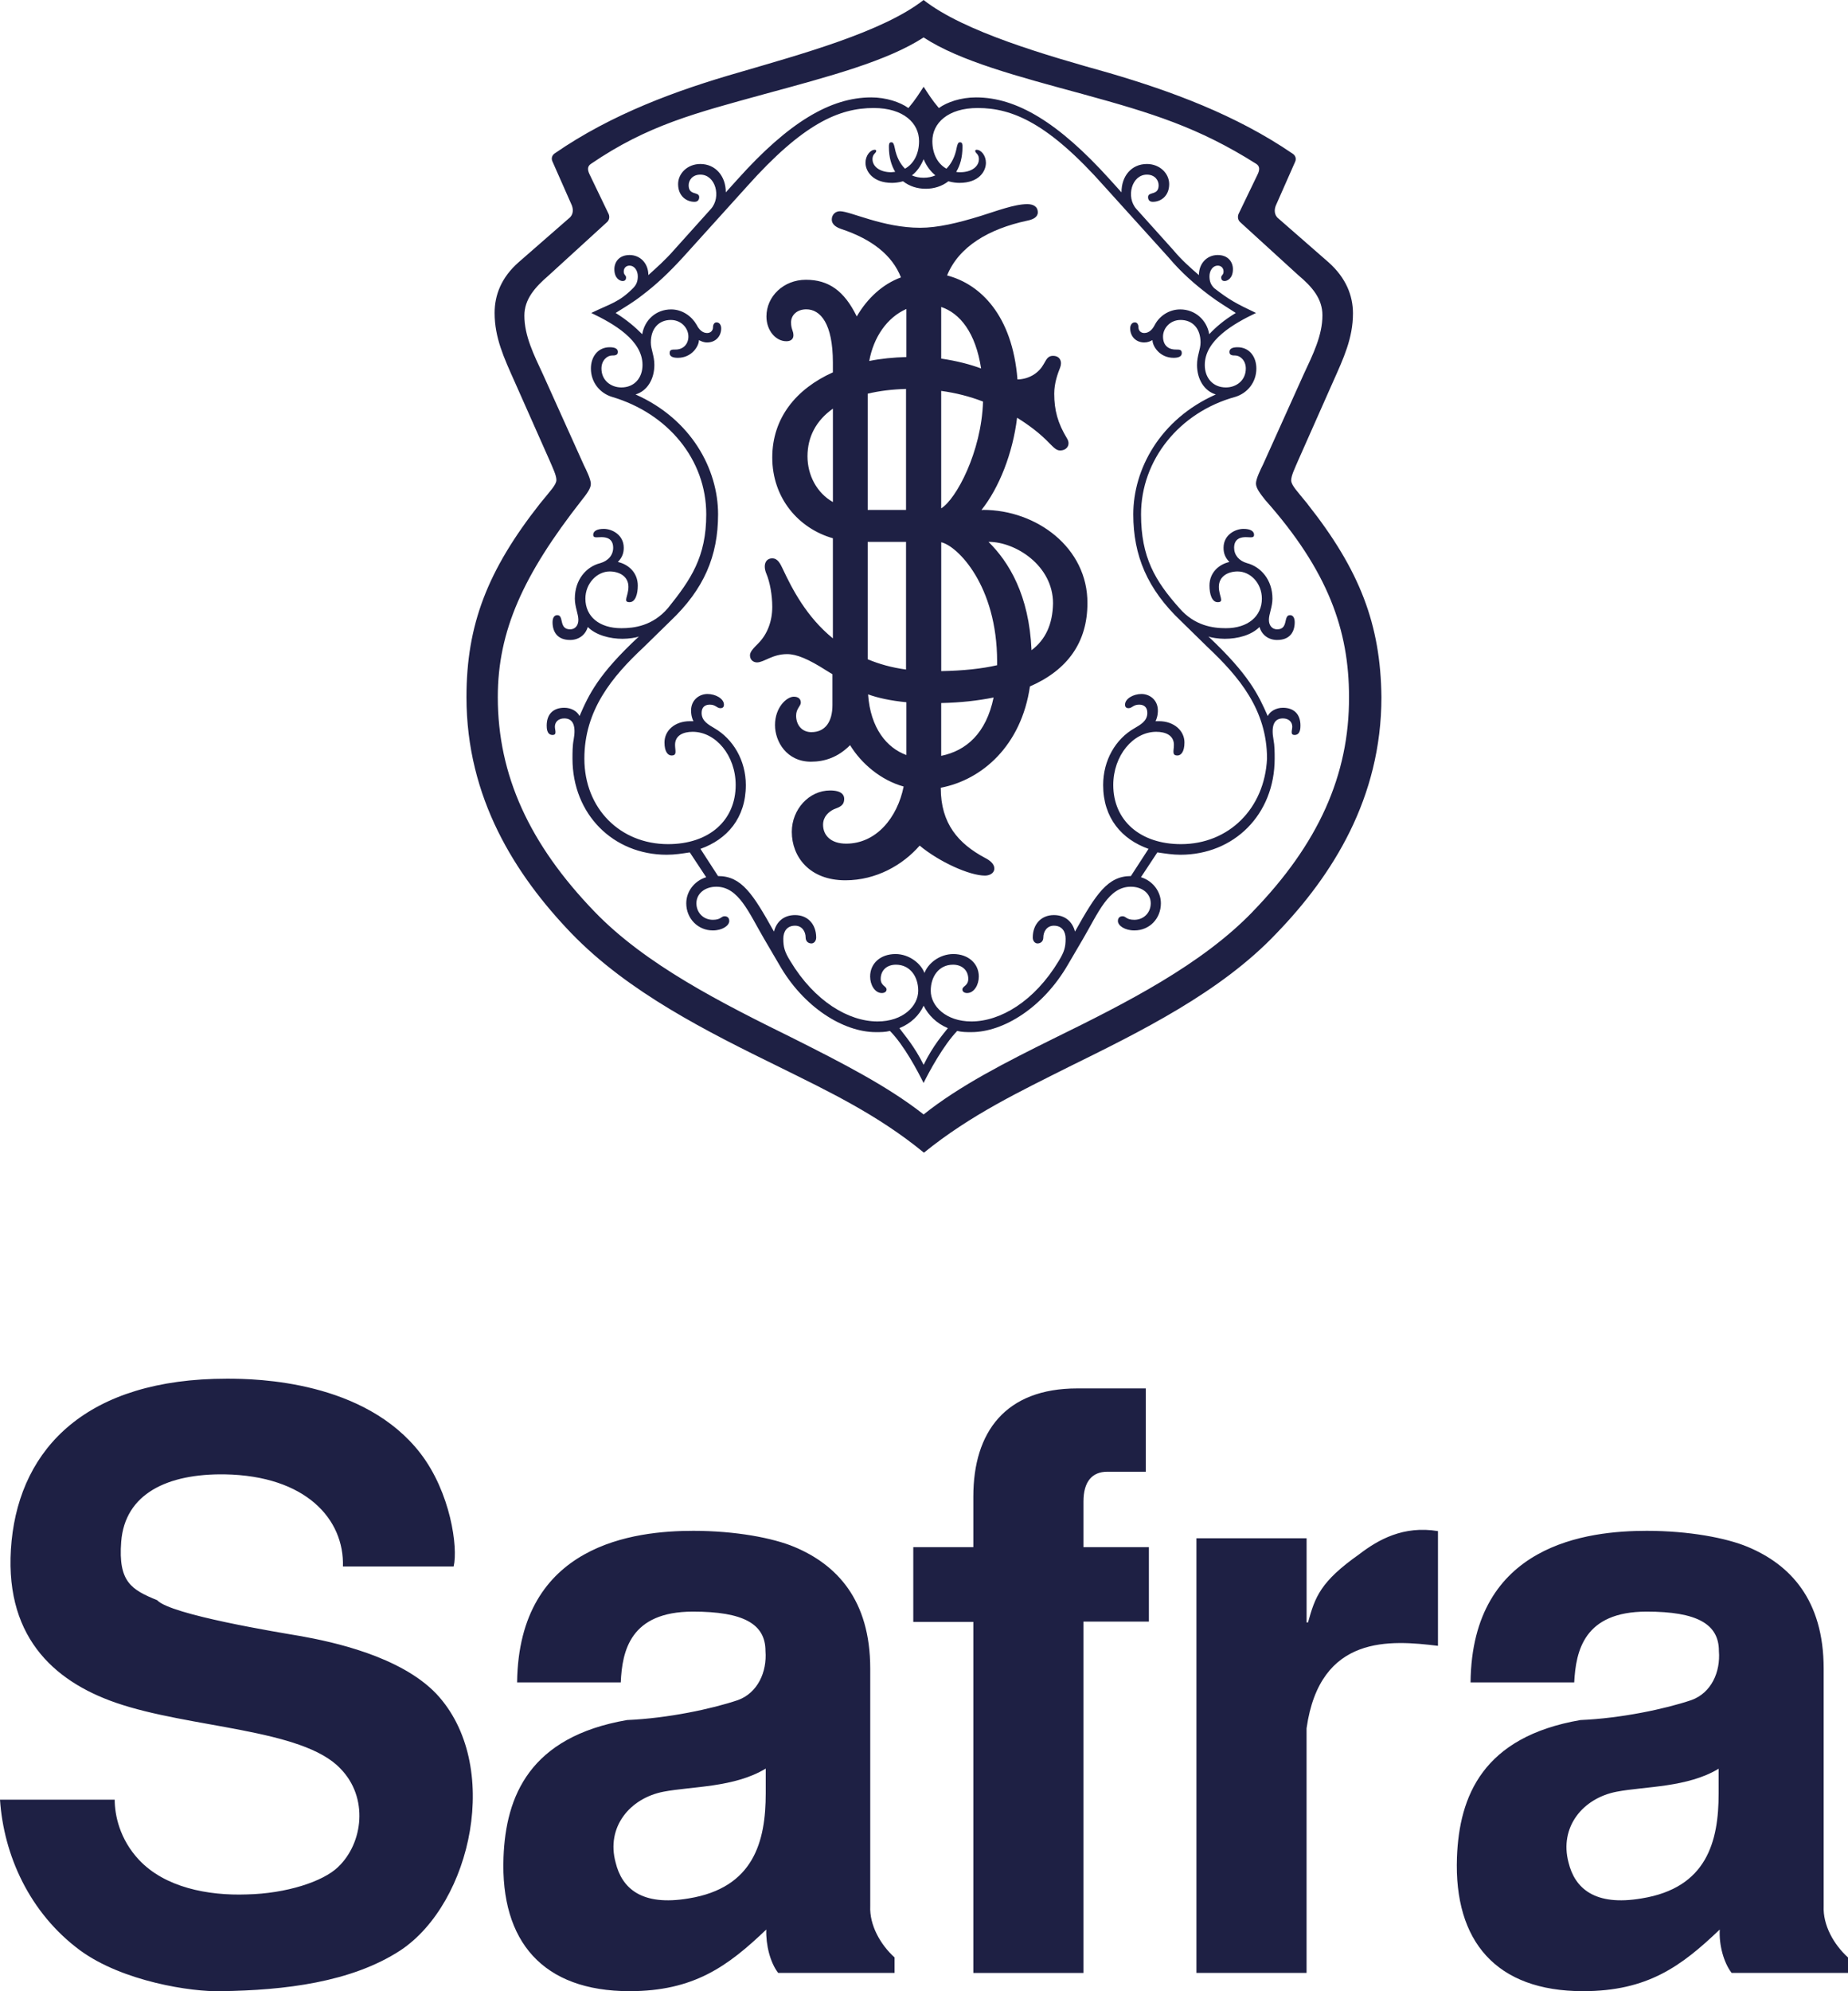 <svg width="65" height="70" viewBox="0 0 65 70" fill="none" xmlns="http://www.w3.org/2000/svg">
<path fill-rule="evenodd" clip-rule="evenodd" d="M36.282 22.858C36.199 20.919 35.485 19.755 34.769 19.049H34.783C35.718 19.049 37.038 19.88 37.038 21.209C37.025 21.944 36.777 22.484 36.282 22.858ZM33.105 26.571V24.715C33.779 24.701 34.398 24.632 34.948 24.52C34.687 25.781 33.986 26.391 33.105 26.571ZM30.533 24.41C30.878 24.534 31.317 24.632 31.881 24.687V26.543C31.194 26.294 30.616 25.601 30.533 24.41ZM30.52 19.049H31.868V23.537C31.359 23.468 30.919 23.343 30.52 23.176V19.049ZM28.402 16.042C28.402 15.363 28.704 14.782 29.296 14.366V17.649C28.732 17.331 28.402 16.707 28.402 16.042ZM31.881 10.861V12.551C31.427 12.565 30.987 12.606 30.574 12.69C30.726 11.858 31.194 11.165 31.881 10.861ZM34.508 12.953C34.136 12.814 33.669 12.69 33.105 12.606V10.791C33.765 11.013 34.315 11.692 34.508 12.952V12.953ZM33.105 17.871V13.742C33.614 13.811 34.109 13.936 34.576 14.117C34.522 15.89 33.627 17.553 33.105 17.871ZM30.52 13.84C30.919 13.743 31.373 13.687 31.868 13.673V17.926H30.52V13.839V13.84ZM35.072 23.385C34.536 23.509 33.876 23.579 33.106 23.593V19.063C33.669 19.187 35.072 20.573 35.072 23.261V23.386V23.385ZM34.577 17.927H34.522C35.142 17.151 35.623 15.932 35.774 14.685C36.2 14.948 36.599 15.253 36.915 15.586C37.081 15.752 37.163 15.835 37.287 15.835C37.534 15.835 37.659 15.627 37.534 15.419C37.205 14.879 37.081 14.422 37.081 13.84C37.081 13.465 37.204 13.133 37.287 12.925C37.369 12.717 37.287 12.509 37.039 12.509C36.833 12.509 36.792 12.676 36.71 12.8C36.558 13.077 36.242 13.326 35.788 13.34C35.609 11.082 34.481 9.988 33.312 9.683C33.725 8.671 34.77 8.048 36.132 7.757C36.338 7.716 36.503 7.632 36.503 7.466C36.503 7.258 36.338 7.176 36.132 7.176C35.678 7.176 35.031 7.425 34.495 7.591C33.683 7.841 32.982 8.007 32.364 8.007C31.057 8.007 29.915 7.426 29.544 7.426C29.379 7.426 29.256 7.551 29.256 7.717C29.256 7.841 29.338 7.966 29.585 8.049C30.671 8.408 31.387 8.977 31.689 9.752C31.043 9.988 30.507 10.486 30.135 11.124C29.695 10.223 29.145 9.835 28.347 9.835C27.562 9.835 26.958 10.418 26.958 11.124C26.958 11.623 27.288 11.996 27.659 11.996C27.824 11.996 27.907 11.913 27.907 11.788C27.907 11.622 27.824 11.58 27.824 11.331C27.824 11.082 28.03 10.874 28.36 10.874C28.855 10.874 29.295 11.373 29.295 12.744V13.09C28.002 13.671 27.163 14.697 27.163 16.083C27.163 17.509 28.085 18.577 29.295 18.922V22.441C28.373 21.693 27.865 20.71 27.534 20.003C27.451 19.837 27.369 19.629 27.163 19.629C26.915 19.629 26.833 19.878 26.956 20.169C27.079 20.46 27.163 20.917 27.163 21.333C27.163 21.831 26.997 22.289 26.668 22.621C26.502 22.787 26.379 22.912 26.379 23.037C26.379 23.203 26.503 23.286 26.626 23.286C26.874 23.286 27.163 22.995 27.685 22.995C28.015 22.995 28.427 23.162 29.074 23.577L29.28 23.702V24.783C29.28 25.364 29.033 25.738 28.538 25.738C28.208 25.738 28.002 25.489 28.002 25.157C28.002 24.908 28.167 24.825 28.167 24.7C28.167 24.576 28.085 24.492 27.92 24.492C27.672 24.492 27.259 24.866 27.259 25.489C27.259 26.071 27.672 26.777 28.524 26.777C29.006 26.777 29.473 26.624 29.9 26.196C30.299 26.847 30.985 27.428 31.784 27.65C31.564 28.744 30.821 29.658 29.762 29.658C29.226 29.658 28.95 29.368 28.95 28.993C28.95 28.703 29.156 28.536 29.322 28.453C29.528 28.37 29.693 28.328 29.693 28.079C29.693 27.954 29.61 27.788 29.198 27.788C28.456 27.788 27.85 28.453 27.85 29.243C27.85 30.116 28.469 30.946 29.734 30.946C30.821 30.946 31.756 30.406 32.347 29.727C33.049 30.309 34.108 30.781 34.644 30.781C34.809 30.781 34.974 30.697 34.974 30.531C34.974 30.365 34.809 30.241 34.644 30.157C33.709 29.658 33.09 28.952 33.09 27.705V27.692C34.547 27.415 35.923 26.209 36.226 24.131C37.56 23.55 38.248 22.566 38.248 21.208C38.261 19.255 36.46 17.924 34.575 17.924L34.577 17.927ZM41.536 29.675C40.106 29.675 39.157 28.844 39.157 27.597C39.157 26.557 39.859 25.726 40.67 25.726C41 25.726 41.29 25.852 41.29 26.184C41.29 26.392 41.208 26.558 41.414 26.558C41.538 26.558 41.661 26.433 41.661 26.101C41.661 25.685 41.29 25.353 40.767 25.353H40.643C40.726 25.186 40.726 25.021 40.726 24.978C40.726 24.604 40.438 24.397 40.149 24.397C39.86 24.397 39.571 24.564 39.571 24.771C39.571 24.854 39.612 24.896 39.695 24.896C39.819 24.896 39.86 24.771 40.067 24.771C40.232 24.771 40.355 24.854 40.355 25.062C40.355 25.353 40.108 25.478 39.901 25.602C39.241 25.977 38.801 26.724 38.801 27.598C38.801 28.761 39.461 29.509 40.397 29.841L39.777 30.797C38.965 30.797 38.553 31.421 37.81 32.75C37.728 32.418 37.48 32.169 37.068 32.169C36.614 32.169 36.325 32.501 36.325 32.958C36.325 33.083 36.407 33.166 36.49 33.166C36.615 33.166 36.697 33.082 36.697 32.958C36.697 32.75 36.821 32.542 37.069 32.542C37.357 32.542 37.481 32.75 37.481 32.999C37.481 33.29 37.44 33.457 37.234 33.789C36.381 35.202 35.184 35.908 34.167 35.908C33.273 35.908 32.737 35.368 32.737 34.828C32.737 34.329 33.025 33.913 33.52 33.913C33.85 33.913 34.057 34.121 34.057 34.412C34.057 34.661 33.85 34.661 33.85 34.786C33.85 34.869 33.933 34.91 34.015 34.91C34.263 34.91 34.428 34.62 34.428 34.329C34.428 33.872 34.057 33.539 33.534 33.539C33.039 33.539 32.64 33.872 32.517 34.205C32.393 33.873 31.981 33.539 31.499 33.539C30.963 33.539 30.605 33.872 30.605 34.329C30.605 34.62 30.77 34.91 31.018 34.91C31.1 34.91 31.183 34.869 31.183 34.786C31.183 34.661 30.977 34.661 30.977 34.412C30.977 34.121 31.183 33.913 31.513 33.913C32.008 33.913 32.297 34.329 32.297 34.828C32.297 35.367 31.761 35.908 30.866 35.908C29.849 35.908 28.652 35.202 27.8 33.789C27.593 33.457 27.552 33.29 27.552 32.999C27.552 32.75 27.675 32.542 27.965 32.542C28.212 32.542 28.337 32.75 28.337 32.958C28.337 33.083 28.419 33.166 28.543 33.166C28.626 33.166 28.708 33.082 28.708 32.958C28.708 32.501 28.42 32.169 27.966 32.169C27.553 32.169 27.305 32.418 27.223 32.75C26.481 31.42 26.082 30.797 25.256 30.797L24.637 29.841C25.572 29.509 26.233 28.76 26.233 27.598C26.233 26.724 25.779 25.977 25.132 25.602C24.926 25.477 24.678 25.353 24.678 25.062C24.678 24.854 24.802 24.771 24.967 24.771C25.173 24.771 25.214 24.896 25.338 24.896C25.421 24.896 25.463 24.855 25.463 24.771C25.463 24.564 25.174 24.397 24.884 24.397C24.596 24.397 24.307 24.605 24.307 24.978C24.307 25.02 24.307 25.186 24.39 25.353H24.266C23.73 25.353 23.372 25.685 23.372 26.101C23.372 26.433 23.495 26.558 23.62 26.558C23.826 26.558 23.744 26.392 23.744 26.184C23.744 25.852 24.032 25.726 24.363 25.726C25.175 25.726 25.876 26.558 25.876 27.597C25.876 28.843 24.941 29.675 23.497 29.675C21.819 29.675 20.554 28.428 20.554 26.668C20.554 24.965 21.53 23.787 22.644 22.748L23.579 21.833C24.762 20.711 25.257 19.547 25.257 18.079C25.257 16.499 24.322 14.74 22.355 13.867C22.768 13.742 23.016 13.327 23.016 12.828C23.016 12.496 22.892 12.288 22.892 12.039C22.892 11.54 23.181 11.248 23.594 11.248C23.966 11.248 24.213 11.539 24.213 11.831C24.213 12.08 24.048 12.288 23.759 12.288C23.636 12.288 23.553 12.288 23.553 12.413C23.553 12.537 23.677 12.579 23.841 12.579C24.336 12.579 24.584 12.164 24.584 11.956C24.666 11.997 24.749 12.039 24.872 12.039C25.161 12.039 25.367 11.831 25.367 11.541C25.367 11.457 25.326 11.333 25.202 11.333C25.12 11.333 25.079 11.416 25.079 11.499C25.079 11.623 24.996 11.707 24.872 11.707C24.707 11.707 24.584 11.582 24.501 11.416C24.335 11.126 24.006 10.877 23.607 10.877C23.071 10.877 22.672 11.251 22.589 11.749C22.342 11.5 22.053 11.251 21.654 11.002C21.984 10.794 22.273 10.627 22.589 10.378C23.084 10.004 23.524 9.589 24.02 9.048L26.274 6.554C28.242 4.351 29.506 3.797 30.73 3.797C31.79 3.797 32.326 4.337 32.326 4.96C32.326 5.418 32.133 5.763 31.831 5.93C31.652 5.75 31.529 5.5 31.473 5.21C31.432 5.002 31.391 5.002 31.349 5.002C31.266 5.002 31.266 5.085 31.266 5.168C31.266 5.528 31.349 5.806 31.486 6.041C31.445 6.041 31.391 6.055 31.349 6.055C30.937 6.055 30.689 5.847 30.689 5.598C30.689 5.556 30.689 5.473 30.772 5.39C30.855 5.306 30.813 5.265 30.772 5.265C30.607 5.265 30.442 5.473 30.442 5.722C30.442 6.013 30.69 6.429 31.378 6.429C31.474 6.429 31.611 6.415 31.763 6.373C31.997 6.554 32.272 6.636 32.56 6.636C32.849 6.636 33.125 6.553 33.358 6.373C33.509 6.415 33.646 6.429 33.743 6.429C34.444 6.429 34.678 6.013 34.678 5.722C34.678 5.473 34.513 5.265 34.349 5.265C34.307 5.265 34.266 5.306 34.349 5.39C34.431 5.473 34.431 5.556 34.431 5.598C34.431 5.847 34.183 6.055 33.77 6.055C33.729 6.055 33.674 6.055 33.633 6.041C33.77 5.82 33.853 5.529 33.853 5.168C33.853 5.085 33.853 5.002 33.77 5.002C33.729 5.002 33.687 5.002 33.646 5.21C33.592 5.5 33.467 5.75 33.289 5.93C32.987 5.763 32.794 5.418 32.794 4.96C32.794 4.337 33.33 3.797 34.39 3.797C35.614 3.797 36.879 4.337 38.846 6.554L41.101 9.048C41.555 9.588 42.036 10.004 42.532 10.378C42.861 10.627 43.151 10.794 43.467 11.002C43.054 11.251 42.765 11.5 42.532 11.749C42.449 11.251 42.036 10.877 41.514 10.877C41.101 10.877 40.772 11.126 40.62 11.416C40.537 11.583 40.414 11.707 40.248 11.707C40.124 11.707 40.042 11.623 40.042 11.499C40.042 11.416 40.001 11.333 39.918 11.333C39.794 11.333 39.752 11.457 39.752 11.541C39.752 11.831 39.959 12.039 40.248 12.039C40.371 12.039 40.454 11.998 40.536 11.956C40.536 12.164 40.784 12.579 41.279 12.579C41.443 12.579 41.567 12.538 41.567 12.413C41.567 12.288 41.485 12.288 41.361 12.288C41.072 12.288 40.907 12.121 40.907 11.831C40.907 11.54 41.154 11.248 41.526 11.248C41.939 11.248 42.227 11.539 42.227 12.039C42.227 12.288 42.103 12.496 42.103 12.828C42.103 13.326 42.351 13.742 42.764 13.867C40.797 14.74 39.861 16.499 39.861 18.079C39.861 19.533 40.356 20.711 41.539 21.833L42.474 22.748C43.575 23.787 44.565 24.951 44.565 26.668C44.482 28.427 43.217 29.675 41.539 29.675H41.536ZM32.487 37.433C32.157 36.768 31.785 36.352 31.634 36.144C32.047 35.977 32.335 35.687 32.487 35.355C32.652 35.687 32.941 35.978 33.34 36.144C33.188 36.338 32.817 36.754 32.487 37.433ZM32.9 6.165C32.775 6.22 32.638 6.248 32.487 6.248C32.335 6.248 32.198 6.221 32.074 6.165C32.239 6.04 32.376 5.86 32.487 5.597C32.596 5.86 32.748 6.04 32.9 6.165ZM45.126 24.881C44.879 24.881 44.672 25.006 44.59 25.172C44.261 24.424 43.93 23.716 42.5 22.373C42.582 22.415 42.871 22.457 43.077 22.457C43.531 22.457 44.012 22.332 44.301 22.041C44.384 22.332 44.63 22.498 44.92 22.498C45.374 22.498 45.539 22.208 45.539 21.875C45.539 21.75 45.498 21.625 45.374 21.625C45.126 21.625 45.333 22.124 44.92 22.124C44.755 22.124 44.631 21.999 44.631 21.792C44.631 21.584 44.756 21.335 44.756 21.044C44.756 20.379 44.343 19.922 43.861 19.797C43.573 19.715 43.408 19.507 43.408 19.257C43.408 18.925 43.655 18.883 43.82 18.883C43.986 18.883 44.109 18.924 44.109 18.8C44.109 18.675 43.985 18.592 43.737 18.592C43.449 18.592 43.036 18.8 43.036 19.257C43.036 19.424 43.077 19.589 43.242 19.756C42.871 19.839 42.541 20.13 42.541 20.587C42.541 20.877 42.623 21.169 42.83 21.169C43.077 21.169 42.871 20.961 42.871 20.629C42.871 20.255 43.2 20.089 43.531 20.089C43.985 20.089 44.384 20.505 44.384 21.045C44.384 21.668 43.889 22.084 43.118 22.084C42.664 22.084 42.018 22 41.482 21.378C40.629 20.422 40.134 19.59 40.134 18.081C40.134 16.169 41.482 14.493 43.448 13.952C43.861 13.828 44.19 13.453 44.19 12.955C44.19 12.539 43.943 12.207 43.53 12.207C43.366 12.207 43.242 12.248 43.242 12.373C43.242 12.497 43.366 12.497 43.448 12.497C43.613 12.497 43.819 12.664 43.819 12.955C43.819 13.37 43.49 13.62 43.118 13.62C42.664 13.62 42.376 13.288 42.376 12.83C42.376 11.957 43.393 11.376 44.178 11.002C43.476 10.669 43.242 10.544 42.706 10.129C42.582 10.004 42.541 9.879 42.541 9.713C42.541 9.505 42.665 9.338 42.83 9.338C42.953 9.338 43.036 9.421 43.036 9.546C43.036 9.671 42.953 9.671 42.953 9.754C42.953 9.837 42.994 9.879 43.077 9.879C43.159 9.879 43.366 9.796 43.366 9.463C43.366 9.214 43.2 8.965 42.83 8.965C42.458 8.965 42.169 9.256 42.169 9.671C41.881 9.422 41.55 9.131 41.275 8.798L39.968 7.344C39.597 6.928 39.803 6.139 40.34 6.139C40.629 6.139 40.753 6.347 40.753 6.513C40.753 6.888 40.381 6.721 40.381 6.929C40.381 7.013 40.422 7.095 40.546 7.095C40.835 7.095 41.124 6.888 41.124 6.472C41.124 6.097 40.794 5.765 40.34 5.765C39.804 5.765 39.446 6.181 39.446 6.762L39.033 6.305C37.231 4.31 35.76 3.424 34.33 3.424C33.794 3.424 33.312 3.59 33.023 3.798C32.775 3.508 32.651 3.3 32.487 3.05C32.322 3.3 32.198 3.508 31.951 3.798C31.662 3.59 31.167 3.424 30.645 3.424C29.215 3.424 27.742 4.297 25.941 6.305L25.529 6.762C25.529 6.181 25.157 5.765 24.634 5.765C24.18 5.765 23.851 6.097 23.851 6.472C23.851 6.888 24.139 7.095 24.428 7.095C24.552 7.095 24.593 7.013 24.593 6.929C24.593 6.721 24.222 6.888 24.222 6.513C24.222 6.347 24.345 6.139 24.634 6.139C25.171 6.139 25.377 6.928 25.006 7.344L23.699 8.798C23.411 9.13 23.08 9.422 22.805 9.671C22.805 9.256 22.517 8.965 22.145 8.965C21.773 8.965 21.609 9.214 21.609 9.463C21.609 9.796 21.815 9.879 21.897 9.879C21.98 9.879 22.021 9.838 22.021 9.754C22.021 9.671 21.939 9.671 21.939 9.546C21.939 9.421 22.021 9.338 22.145 9.338C22.31 9.338 22.433 9.505 22.433 9.713C22.433 9.879 22.392 10.004 22.268 10.129C21.773 10.627 21.485 10.669 20.797 11.002C21.581 11.376 22.599 11.957 22.599 12.83C22.599 13.288 22.31 13.62 21.856 13.62C21.485 13.62 21.155 13.37 21.155 12.955C21.155 12.664 21.361 12.497 21.526 12.497C21.609 12.497 21.733 12.497 21.733 12.373C21.733 12.248 21.609 12.207 21.444 12.207C21.032 12.207 20.784 12.539 20.784 12.955C20.784 13.453 21.114 13.828 21.526 13.952C23.493 14.534 24.841 16.155 24.841 18.081C24.841 19.576 24.305 20.367 23.493 21.378C22.957 22.001 22.31 22.084 21.856 22.084C21.072 22.084 20.59 21.668 20.59 21.045C20.59 20.505 21.003 20.089 21.444 20.089C21.773 20.089 22.104 20.255 22.104 20.629C22.104 20.961 21.897 21.169 22.145 21.169C22.351 21.169 22.433 20.878 22.433 20.587C22.433 20.129 22.104 19.839 21.732 19.756C21.897 19.589 21.939 19.424 21.939 19.257C21.939 18.8 21.526 18.592 21.237 18.592C20.99 18.592 20.865 18.676 20.865 18.8C20.865 18.924 20.99 18.883 21.154 18.883C21.319 18.883 21.567 18.924 21.567 19.257C21.567 19.507 21.401 19.715 21.113 19.797C20.618 19.922 20.219 20.379 20.219 21.044C20.219 21.335 20.343 21.584 20.343 21.792C20.343 22 20.219 22.124 20.054 22.124C19.642 22.124 19.848 21.625 19.601 21.625C19.476 21.625 19.435 21.75 19.435 21.875C19.435 22.207 19.601 22.498 20.054 22.498C20.343 22.498 20.59 22.332 20.674 22.041C20.962 22.332 21.457 22.457 21.897 22.457C22.104 22.457 22.392 22.416 22.475 22.373C21.044 23.703 20.714 24.41 20.384 25.172C20.302 25.005 20.096 24.881 19.848 24.881C19.435 24.881 19.229 25.13 19.229 25.505C19.229 25.588 19.229 25.837 19.435 25.837C19.601 25.837 19.517 25.67 19.517 25.546C19.517 25.38 19.642 25.255 19.847 25.255C20.177 25.255 20.26 25.546 20.177 26.003C20.136 26.211 20.136 26.46 20.136 26.668C20.136 28.622 21.566 30.048 23.45 30.048C23.739 30.048 23.986 30.007 24.262 29.965L24.839 30.838C24.426 30.963 24.138 31.337 24.138 31.753C24.138 32.293 24.55 32.709 25.073 32.709C25.403 32.709 25.65 32.542 25.65 32.377C25.65 32.252 25.568 32.21 25.485 32.21C25.361 32.21 25.361 32.335 25.072 32.335C24.742 32.335 24.495 32.086 24.495 31.754C24.495 31.422 24.783 31.172 25.196 31.172C25.981 31.172 26.338 32.086 26.874 33L27.41 33.915C28.263 35.411 29.666 36.284 30.807 36.284C30.973 36.284 31.137 36.284 31.302 36.242C31.797 36.741 32.279 37.655 32.485 38.071C32.691 37.655 33.187 36.741 33.668 36.242C33.833 36.284 33.998 36.284 34.163 36.284C35.304 36.284 36.693 35.411 37.56 33.915L38.096 33C38.632 32.086 38.99 31.172 39.774 31.172C40.187 31.172 40.475 31.421 40.475 31.754C40.475 32.086 40.228 32.335 39.898 32.335C39.609 32.335 39.609 32.21 39.485 32.21C39.402 32.21 39.32 32.252 39.32 32.377C39.32 32.543 39.568 32.709 39.897 32.709C40.433 32.709 40.832 32.293 40.832 31.753C40.832 31.337 40.544 30.963 40.131 30.838L40.708 29.965C40.997 30.007 41.244 30.048 41.52 30.048C43.404 30.048 44.834 28.635 44.834 26.668C44.834 26.46 44.834 26.211 44.793 26.003C44.71 25.546 44.793 25.255 45.123 25.255C45.329 25.255 45.453 25.38 45.453 25.546C45.453 25.67 45.37 25.837 45.535 25.837C45.741 25.837 45.741 25.587 45.741 25.505C45.741 25.13 45.535 24.881 45.122 24.881H45.126ZM44.067 32.044C42.265 33.914 39.611 35.258 37.067 36.505C35.389 37.335 33.752 38.167 32.487 39.178C31.222 38.181 29.585 37.349 27.907 36.505C25.376 35.258 22.708 33.914 20.907 32.044C18.623 29.675 17.509 27.251 17.509 24.507C17.509 22.18 18.403 20.212 20.453 17.594C20.618 17.386 20.782 17.178 20.782 17.013C20.782 16.846 20.617 16.514 20.535 16.348L19.105 13.175C18.775 12.469 18.444 11.804 18.444 11.097C18.444 10.516 18.816 10.1 19.297 9.684L21.36 7.8C21.444 7.717 21.444 7.592 21.401 7.509L20.741 6.138C20.658 5.971 20.658 5.847 20.782 5.763C22.79 4.392 24.468 3.976 26.875 3.311C29.172 2.687 31.207 2.147 32.486 1.316C33.752 2.147 35.801 2.687 38.097 3.311C40.517 3.976 42.154 4.475 44.19 5.763C44.314 5.846 44.314 5.971 44.231 6.138L43.57 7.509C43.529 7.592 43.529 7.717 43.611 7.8L45.661 9.67C46.156 10.086 46.514 10.501 46.514 11.084C46.514 11.79 46.184 12.455 45.853 13.162L44.423 16.334C44.34 16.5 44.176 16.832 44.176 16.999C44.176 17.165 44.341 17.373 44.505 17.58C46.72 20.074 47.449 22.166 47.449 24.494C47.463 27.251 46.363 29.675 44.065 32.044H44.067ZM45.993 17.719C45.621 17.262 45.415 17.054 45.415 16.887C45.415 16.721 45.539 16.472 45.663 16.181L46.886 13.424C47.258 12.592 47.588 11.887 47.588 11.014C47.588 10.39 47.34 9.767 46.735 9.226L44.974 7.688C44.809 7.564 44.809 7.356 44.891 7.189L45.551 5.694C45.592 5.611 45.592 5.486 45.468 5.403C43.461 4.031 41.178 3.2 39.004 2.563C36.83 1.953 33.915 1.122 32.485 0C31.055 1.122 28.152 1.912 25.98 2.549C23.806 3.173 21.524 4.004 19.516 5.389C19.392 5.472 19.392 5.597 19.433 5.68L20.094 7.176C20.176 7.343 20.176 7.551 20.011 7.675L18.25 9.212C17.631 9.752 17.397 10.376 17.397 11C17.397 11.873 17.727 12.579 18.098 13.41L19.322 16.167C19.446 16.458 19.57 16.707 19.57 16.874C19.57 17.04 19.363 17.248 18.992 17.705C17.149 20.047 16.407 21.958 16.407 24.507C16.407 28.054 18.126 30.756 20.093 32.805C22.1 34.884 24.878 36.269 27.423 37.516C29.101 38.347 30.861 39.178 32.498 40.522C34.135 39.192 35.895 38.361 37.573 37.516C40.104 36.269 42.937 34.884 44.903 32.805C46.869 30.769 48.589 28.054 48.589 24.507C48.561 21.958 47.833 20.047 45.99 17.719H45.993Z" fill="#1E2044"/>
<path fill-rule="evenodd" clip-rule="evenodd" d="M12.062 55.07C12.112 53.404 10.758 51.88 7.909 51.83C5.887 51.8 4.393 52.512 4.263 54.198C4.154 55.613 4.622 55.883 5.528 56.254C5.997 56.766 9.821 57.388 10.588 57.518C11.693 57.718 14.084 58.221 15.348 59.545C17.669 62.023 16.594 66.899 14.084 68.564C12.36 69.688 10.01 69.968 7.768 69.998C6.742 70.029 4.313 69.658 2.818 68.564C1.026 67.24 0.129 65.203 0 63.266H4.034C4.034 63.798 4.203 64.651 4.89 65.383C5.796 66.347 7.301 66.647 8.685 66.597C10.07 66.567 11.364 66.145 11.892 65.633C12.778 64.79 12.968 63.185 11.972 62.172C10.636 60.758 6.663 60.758 4.063 59.854C1.872 59.092 0.079 57.486 0.408 54.165C0.737 50.895 3.057 48.466 7.988 48.466C9.063 48.466 12.828 48.547 14.791 51.095C15.847 52.47 16.116 54.396 15.956 55.068H12.062L12.062 55.07ZM26.933 62.173C25.827 62.845 24.333 62.795 23.337 62.986C22.152 63.216 21.315 64.23 21.653 65.474C21.872 66.377 22.559 67.019 24.223 66.737C26.514 66.367 26.933 64.731 26.933 63.045V62.172V62.173ZM27.371 69.357C27.092 68.995 26.933 68.373 26.953 67.831C25.598 69.125 24.403 69.998 22.142 69.998C19.094 69.998 17.6 68.252 17.71 65.293C17.79 63.145 18.627 61.059 22.053 60.467C23.488 60.406 25.041 60.075 25.957 59.765C26.645 59.514 26.983 58.781 26.924 58.039C26.924 57.086 26.147 56.655 24.374 56.655C22.163 56.655 21.884 58.039 21.834 59.143H18.188C18.248 54.267 22.342 53.815 24.384 53.815C25.877 53.815 27.182 54.066 27.929 54.376C29.422 54.998 30.609 56.232 30.609 58.66V67.008C30.579 67.68 30.968 68.362 31.465 68.813V69.355H27.371V69.357ZM32.123 54.388H34.235V52.611C34.235 50.334 35.37 48.809 37.89 48.809H40.3V51.738H38.946C38.418 51.738 38.109 52.08 38.109 52.782V54.388H40.41V57.006H38.109V69.357H34.235V57.016H32.123V54.388ZM42.083 54.076H45.957V57.036H46.007C46.256 56.133 46.445 55.601 47.809 54.638C48.477 54.126 49.363 53.624 50.578 53.825V57.858C48.925 57.658 46.425 57.437 45.956 60.758V69.356H42.082V54.075L42.083 54.076ZM60.459 62.173C59.354 62.845 57.859 62.795 56.863 62.986C55.668 63.216 54.841 64.23 55.17 65.474C55.389 66.377 56.087 67.019 57.74 66.737C60.041 66.367 60.45 64.731 60.45 63.045V62.172H60.46L60.459 62.173ZM60.907 69.357C60.628 68.995 60.459 68.373 60.489 67.831C59.134 69.125 57.948 69.998 55.678 69.998C52.63 69.998 51.137 68.252 51.246 65.293C51.326 63.145 52.152 61.059 55.589 60.467C57.023 60.406 58.577 60.075 59.493 59.765C60.19 59.514 60.519 58.781 60.459 58.039C60.459 57.086 59.683 56.655 57.919 56.655C55.708 56.655 55.429 58.039 55.37 59.143H51.724C51.774 54.267 55.867 53.815 57.919 53.815C59.413 53.815 60.718 54.066 61.465 54.376C62.958 54.998 64.144 56.232 64.144 58.66V67.008C64.114 67.68 64.502 68.362 65 68.813V69.355H60.906L60.907 69.357Z" fill="#1E2044"/>
</svg>
